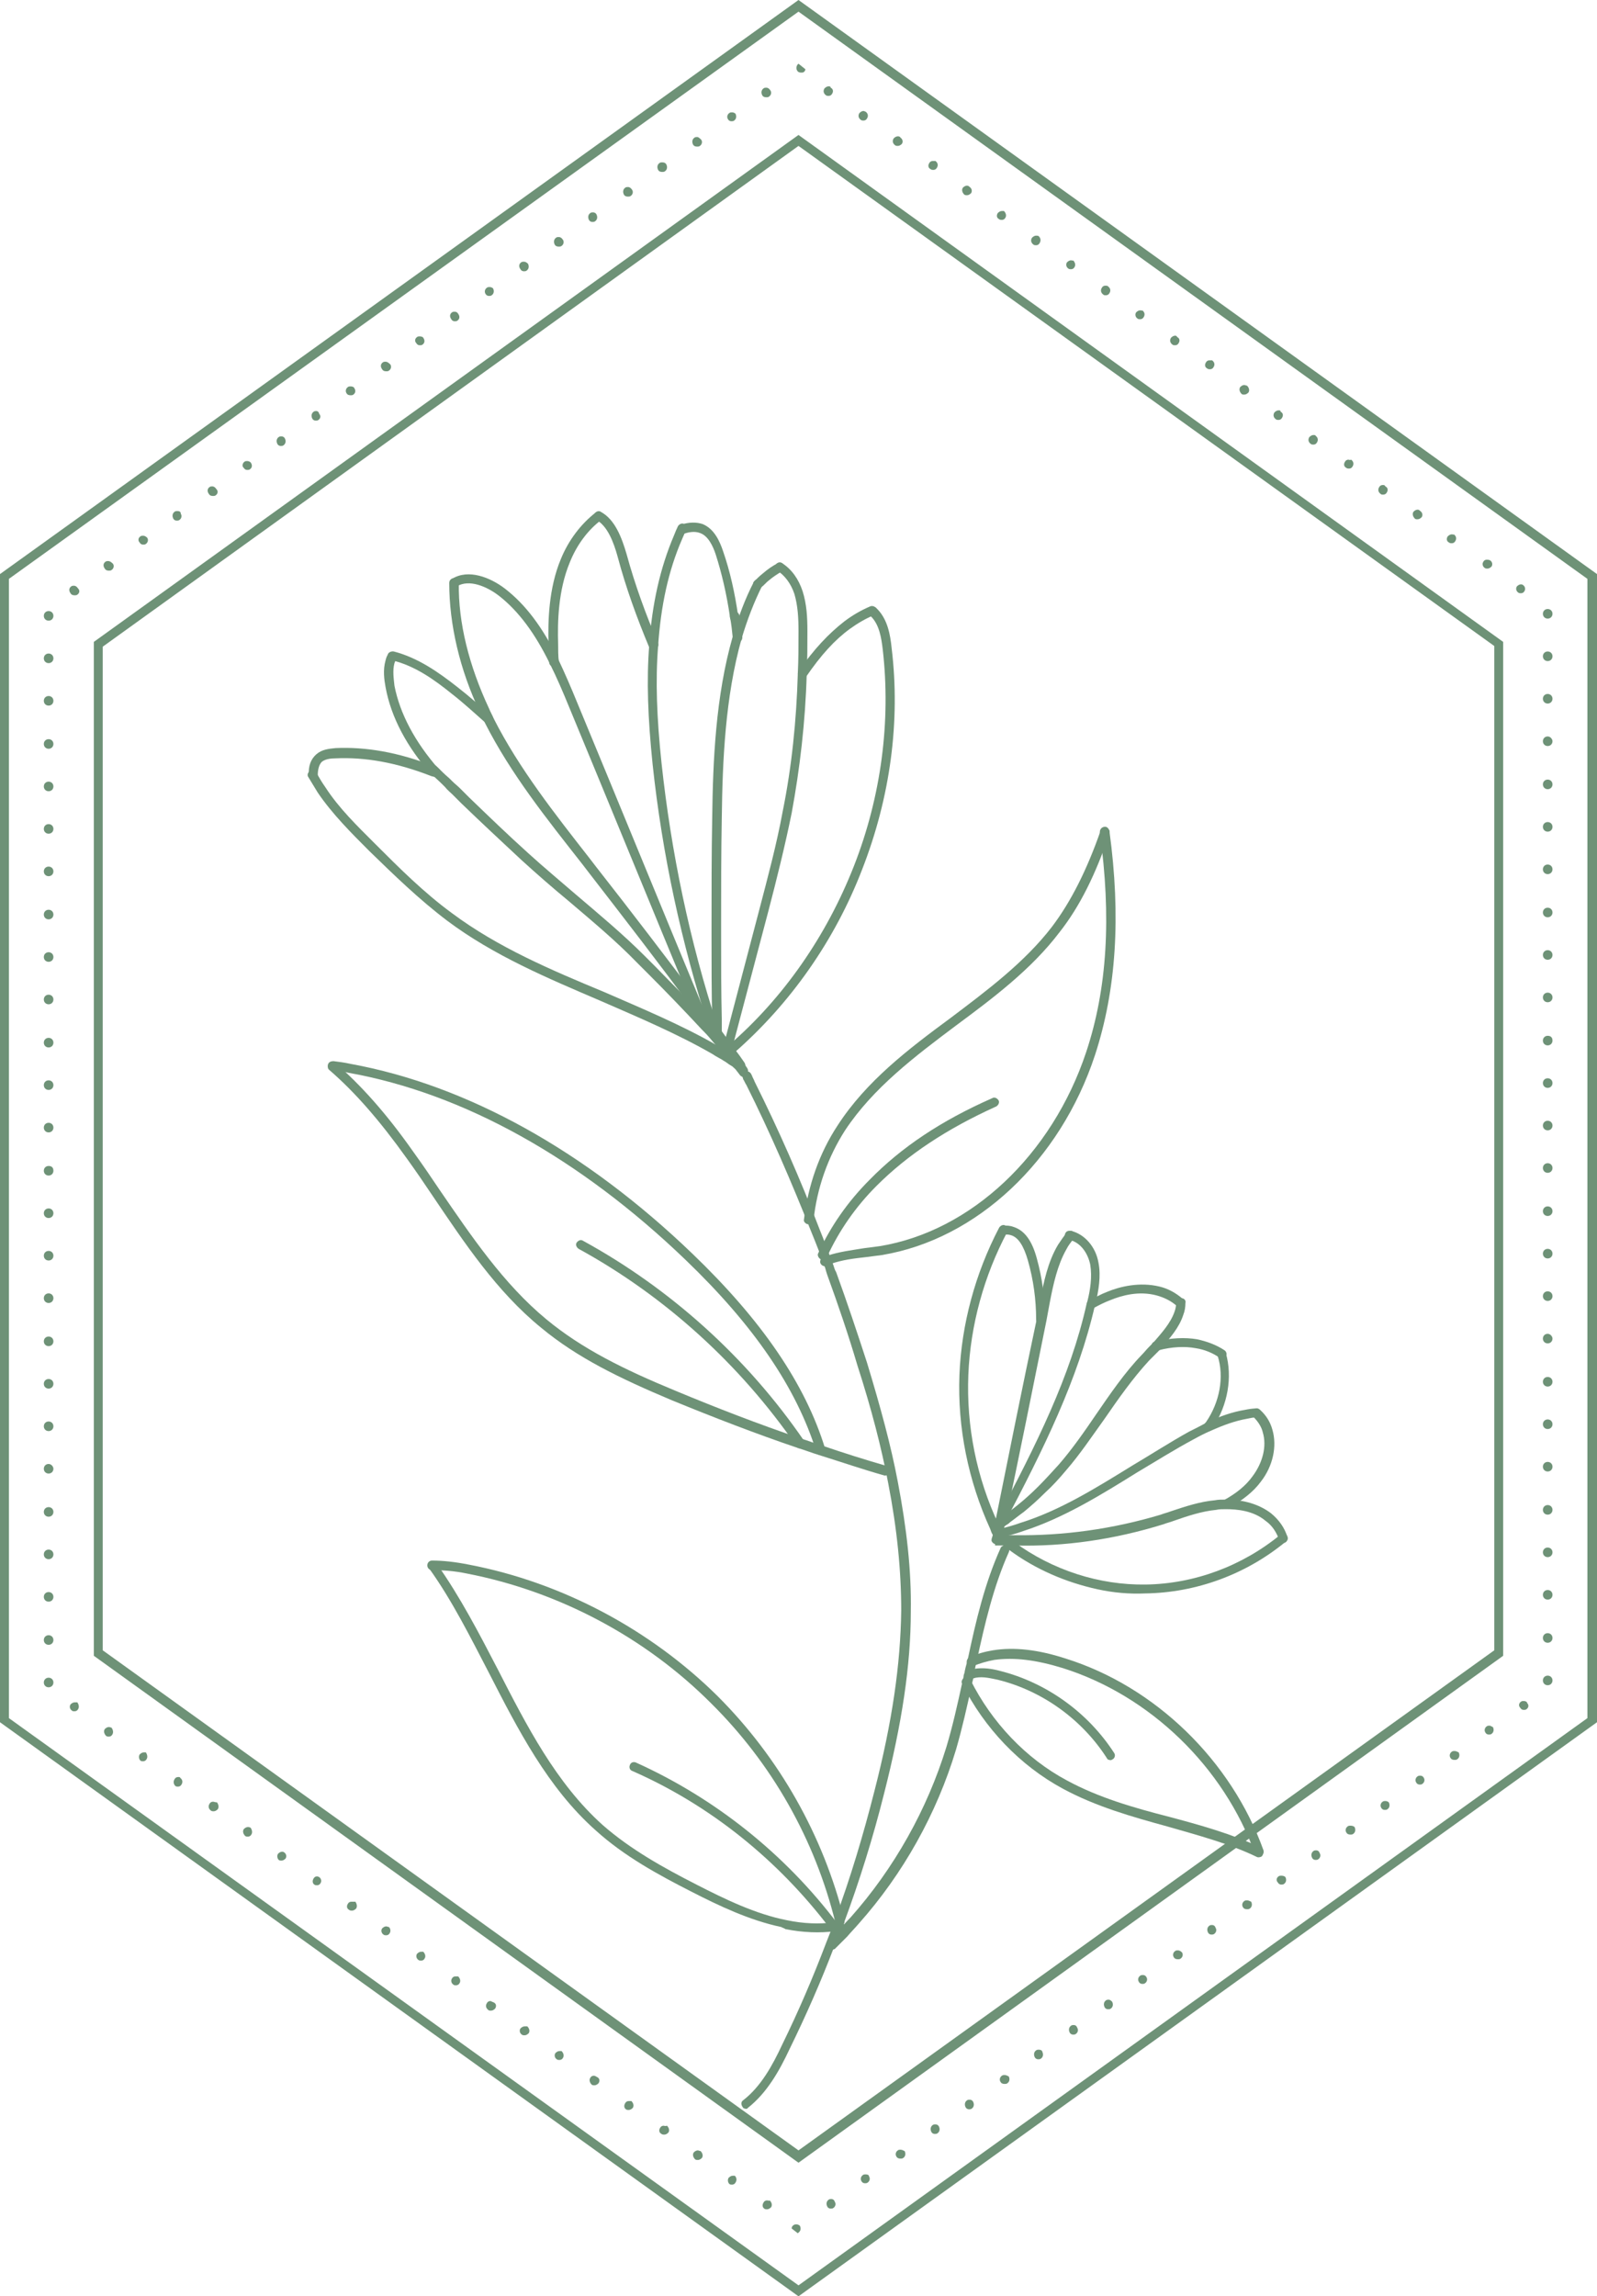 <?xml version="1.0" encoding="UTF-8" standalone="no"?><svg xmlns="http://www.w3.org/2000/svg" xmlns:xlink="http://www.w3.org/1999/xlink" fill="#000000" height="335.2" preserveAspectRatio="xMidYMid meet" version="1" viewBox="0.0 0.0 233.2 335.2" width="233.2" zoomAndPan="magnify"><g fill="#6e9277" id="change1_1"><path d="M116.6,1.7l115.2,82.8v166.3l-115.2,82.8L1.3,250.8V84.5L116.6,1.7 M116.6,0L0,83.8v167.6 l116.6,83.8l116.6-83.8V83.8L116.6,0z M116.6,9.3L116.6,9.3L116.6,9.3c-0.3,0.2-0.4,0.7-0.2,1c0.1,0.2,0.3,0.3,0.6,0.3 c0.1,0,0.3,0,0.4-0.1l0,0c0.1-0.1,0.2-0.2,0.2-0.4L116.6,9.3z M111.9,12.8c-0.1,0-0.3,0-0.4,0.1l0,0c-0.3,0.2-0.4,0.6-0.2,1 c0.1,0.2,0.3,0.3,0.6,0.3c0.1,0,0.3,0,0.4-0.1l0,0c0.3-0.2,0.4-0.6,0.2-0.9C112.3,12.9,112.1,12.8,111.9,12.8z M106.9,16.4 c-0.1,0-0.3,0-0.4,0.1l0,0c-0.3,0.2-0.4,0.6-0.2,0.9c0.1,0.2,0.3,0.3,0.5,0.3c0.1,0,0.3,0,0.4-0.1l0,0c0.3-0.2,0.4-0.6,0.2-1 C107.3,16.5,107.1,16.4,106.9,16.4z M101.8,20c-0.1,0-0.3,0-0.4,0.1l0,0c-0.3,0.2-0.4,0.6-0.2,1c0.1,0.2,0.3,0.3,0.6,0.3 c0.1,0,0.3,0,0.4-0.1l0,0c0.3-0.2,0.4-0.6,0.2-0.9C102.2,20.2,102,20,101.8,20z M96.7,23.7c-0.1,0-0.3,0-0.4,0.1l0,0 c-0.3,0.2-0.4,0.6-0.2,1c0.1,0.2,0.3,0.3,0.6,0.3c0.1,0,0.3,0,0.4-0.1l0,0c0.3-0.2,0.4-0.6,0.2-1C97.2,23.8,97,23.7,96.7,23.7z M91.7,27.3c-0.1,0-0.3,0-0.4,0.1l0,0c-0.3,0.2-0.4,0.6-0.2,1c0.1,0.2,0.3,0.3,0.6,0.3c0.1,0,0.3,0,0.4-0.1l0,0 c0.3-0.2,0.4-0.6,0.2-0.9C92.1,27.4,91.9,27.3,91.7,27.3z M86.6,31c-0.1,0-0.3,0-0.4,0.1l0,0c-0.3,0.2-0.4,0.6-0.2,1 c0.1,0.2,0.3,0.3,0.5,0.3c0.1,0,0.3,0,0.4-0.1l0,0c0.3-0.2,0.4-0.6,0.2-1C87,31.1,86.8,31,86.6,31z M81.6,34.6 c-0.1,0-0.3,0-0.4,0.1l0,0l0,0c-0.3,0.2-0.4,0.6-0.2,1c0.1,0.2,0.3,0.3,0.6,0.3c0.1,0,0.3,0,0.4-0.1l0,0c0.3-0.2,0.4-0.6,0.2-0.9 C82,34.7,81.8,34.6,81.6,34.6z M76.5,38.2c-0.1,0-0.3,0-0.4,0.1l0,0l0,0c-0.3,0.2-0.4,0.6-0.1,1c0.1,0.2,0.3,0.3,0.5,0.3 c0.1,0,0.3,0,0.4-0.1l0,0c0.3-0.2,0.4-0.6,0.2-1C76.9,38.3,76.7,38.2,76.5,38.2z M71.5,41.9c-0.1,0-0.3,0-0.4,0.1l0,0l0,0 c-0.3,0.2-0.4,0.6-0.2,0.9c0.1,0.2,0.3,0.3,0.5,0.3c0.1,0,0.3,0,0.4-0.1l0,0c0.3-0.2,0.4-0.6,0.2-1C71.9,42,71.7,41.9,71.5,41.9z M66.4,45.5c-0.1,0-0.3,0-0.4,0.1l0,0l0,0c-0.3,0.2-0.4,0.6-0.1,1c0.1,0.2,0.3,0.3,0.5,0.3c0.1,0,0.3,0,0.4-0.1l0,0 c0.3-0.2,0.4-0.6,0.1-1C66.8,45.6,66.6,45.5,66.4,45.5z M61.3,49.1c-0.1,0-0.3,0-0.4,0.1l0,0l0,0c-0.3,0.2-0.4,0.6-0.1,0.9 c0.1,0.2,0.3,0.3,0.5,0.3c0.1,0,0.3,0,0.4-0.1l0,0c0.3-0.2,0.4-0.6,0.1-1C61.8,49.2,61.5,49.1,61.3,49.1z M56.3,52.8 c-0.1,0-0.3,0-0.4,0.1l0,0c-0.3,0.2-0.4,0.6-0.1,1c0.1,0.2,0.3,0.3,0.6,0.3c0.1,0,0.3,0,0.4-0.1l0,0c0.3-0.2,0.4-0.6,0.2-0.9 C56.7,52.9,56.5,52.8,56.3,52.8z M51.2,56.4c-0.1,0-0.3,0-0.4,0.1l0,0c-0.3,0.2-0.4,0.6-0.2,0.9c0.1,0.2,0.3,0.3,0.6,0.3 c0.1,0,0.3,0,0.4-0.1l0,0c0.3-0.2,0.4-0.6,0.1-1C51.7,56.5,51.4,56.4,51.2,56.4z M46.2,60c-0.1,0-0.3,0-0.4,0.1l0,0 c-0.3,0.2-0.4,0.6-0.2,1c0.1,0.2,0.3,0.3,0.5,0.3c0.1,0,0.3,0,0.4-0.1l0,0c0.3-0.2,0.4-0.6,0.1-0.9C46.6,60.2,46.4,60,46.2,60z M41.1,63.7c-0.1,0-0.3,0-0.4,0.1l0,0c-0.3,0.2-0.4,0.6-0.2,1c0.1,0.2,0.3,0.3,0.5,0.3c0.1,0,0.3,0,0.4-0.1l0,0 c0.3-0.2,0.4-0.6,0.2-1C41.5,63.8,41.3,63.7,41.1,63.7z M36.1,67.3c-0.1,0-0.3,0-0.4,0.1l0,0c-0.3,0.2-0.4,0.7-0.1,0.9 c0.1,0.2,0.3,0.3,0.5,0.3c0.1,0,0.3,0,0.4-0.1l0,0c0.3-0.2,0.4-0.6,0.1-1C36.5,67.4,36.3,67.3,36.1,67.3z M31,71 c-0.1,0-0.3,0-0.4,0.1l0,0c-0.3,0.2-0.4,0.6-0.1,1c0.1,0.2,0.3,0.3,0.6,0.3c0.1,0,0.3,0,0.4-0.1l0,0c0.3-0.2,0.4-0.6,0.1-0.9 C31.4,71.1,31.2,71,31,71z M25.9,74.6c-0.1,0-0.3,0-0.4,0.1l0,0c-0.3,0.2-0.4,0.6-0.2,1c0.1,0.2,0.3,0.3,0.5,0.3 c0.1,0,0.3,0,0.4-0.1l0,0c0.3-0.2,0.4-0.6,0.2-0.9C26.4,74.7,26.2,74.6,25.9,74.6z M20.9,78.2c-0.1,0-0.3,0-0.4,0.1l0,0 c-0.3,0.2-0.4,0.6-0.1,0.9c0.1,0.2,0.3,0.3,0.5,0.3c0.1,0,0.3,0,0.4-0.1l0,0c0.3-0.2,0.4-0.6,0.2-0.9 C21.3,78.3,21.1,78.2,20.9,78.2z M15.8,81.9c-0.1,0-0.3,0-0.4,0.1l0,0c-0.3,0.2-0.4,0.6-0.1,1c0.1,0.2,0.3,0.3,0.6,0.3 c0.1,0,0.3,0,0.4-0.1l0,0c0.3-0.2,0.4-0.6,0.2-0.9C16.2,82,16,81.9,15.8,81.9z M10.8,85.5c-0.1,0-0.3,0-0.4,0.1l0,0 c-0.3,0.2-0.4,0.6-0.1,1c0.1,0.2,0.3,0.3,0.6,0.3c0.1,0,0.3,0,0.4-0.1l0,0c0.3-0.2,0.4-0.6,0.1-0.9C11.2,85.6,11,85.5,10.8,85.5z M7.1,89.2c-0.4,0-0.7,0.3-0.7,0.7v0c0,0.4,0.3,0.7,0.7,0.7c0.4,0,0.7-0.3,0.7-0.7v0C7.8,89.5,7.5,89.2,7.1,89.2z M7.1,95.4 c-0.4,0-0.7,0.3-0.7,0.7v0c0,0.4,0.3,0.7,0.7,0.7c0.4,0,0.7-0.3,0.7-0.7v0C7.8,95.7,7.5,95.4,7.1,95.4z M7.1,101.6 c-0.4,0-0.7,0.3-0.7,0.7v0c0,0.4,0.3,0.7,0.7,0.7c0.4,0,0.7-0.3,0.7-0.7v0C7.8,101.9,7.5,101.6,7.1,101.6z M7.1,107.9 c-0.4,0-0.7,0.3-0.7,0.7v0c0,0.4,0.3,0.7,0.7,0.7c0.4,0,0.7-0.3,0.7-0.7v0C7.8,108.2,7.5,107.9,7.1,107.9z M7.1,114.1 c-0.4,0-0.7,0.3-0.7,0.7v0c0,0.4,0.3,0.7,0.7,0.7c0.4,0,0.7-0.3,0.7-0.7v0C7.8,114.4,7.5,114.1,7.1,114.1z M7.1,120.3 c-0.4,0-0.7,0.3-0.7,0.7v0c0,0.4,0.3,0.7,0.7,0.7c0.4,0,0.7-0.3,0.7-0.7v0C7.8,120.6,7.5,120.3,7.1,120.3z M7.1,126.5 c-0.4,0-0.7,0.3-0.7,0.7v0c0,0.4,0.3,0.7,0.7,0.7c0.4,0,0.7-0.3,0.7-0.7v0C7.8,126.8,7.5,126.5,7.1,126.5z M7.1,132.8 c-0.4,0-0.7,0.3-0.7,0.7v0c0,0.4,0.3,0.7,0.7,0.7c0.4,0,0.7-0.3,0.7-0.7v0C7.8,133.1,7.5,132.8,7.1,132.8z M7.1,139 c-0.4,0-0.7,0.3-0.7,0.7v0c0,0.4,0.3,0.7,0.7,0.7c0.4,0,0.7-0.3,0.7-0.7v0C7.8,139.3,7.5,139,7.1,139z M7.1,145.2 c-0.4,0-0.7,0.3-0.7,0.7v0c0,0.4,0.3,0.7,0.7,0.7c0.4,0,0.7-0.3,0.7-0.7v0C7.8,145.5,7.5,145.2,7.1,145.2z M7.1,151.5 c-0.4,0-0.7,0.3-0.7,0.7v0c0,0.4,0.3,0.7,0.7,0.7c0.4,0,0.7-0.3,0.7-0.7v0C7.8,151.8,7.5,151.5,7.1,151.5z M7.1,157.7 c-0.4,0-0.7,0.3-0.7,0.7v0c0,0.4,0.3,0.7,0.7,0.7c0.4,0,0.7-0.3,0.7-0.7v0C7.8,158,7.5,157.7,7.1,157.7z M7.1,163.9 c-0.4,0-0.7,0.3-0.7,0.7v0c0,0.4,0.3,0.7,0.7,0.7c0.4,0,0.7-0.3,0.7-0.7v0C7.8,164.2,7.5,163.9,7.1,163.9z M7.1,170.2 c-0.4,0-0.7,0.3-0.7,0.7v0c0,0.4,0.3,0.7,0.7,0.7c0.4,0,0.7-0.3,0.7-0.7v0C7.8,170.4,7.5,170.2,7.1,170.2z M7.1,176.4 c-0.4,0-0.7,0.3-0.7,0.7v0c0,0.4,0.3,0.7,0.7,0.7c0.4,0,0.7-0.3,0.7-0.7v0C7.8,176.7,7.5,176.4,7.1,176.4z M7.1,182.6 c-0.4,0-0.7,0.3-0.7,0.7v0c0,0.4,0.3,0.7,0.7,0.7c0.4,0,0.7-0.3,0.7-0.7v0C7.8,182.9,7.5,182.6,7.1,182.6z M7.1,188.8 c-0.4,0-0.7,0.3-0.7,0.7v0c0,0.4,0.3,0.7,0.7,0.7c0.4,0,0.7-0.3,0.7-0.7v0C7.8,189.1,7.5,188.8,7.1,188.8z M7.1,195.1 c-0.4,0-0.7,0.3-0.7,0.7v0c0,0.4,0.3,0.7,0.7,0.7c0.4,0,0.7-0.3,0.7-0.7v0C7.8,195.4,7.5,195.1,7.1,195.1z M7.1,201.3 c-0.4,0-0.7,0.3-0.7,0.7v0c0,0.4,0.3,0.7,0.7,0.7c0.4,0,0.7-0.3,0.7-0.7v0C7.8,201.6,7.5,201.3,7.1,201.3z M7.1,207.5 c-0.4,0-0.7,0.3-0.7,0.7v0c0,0.4,0.3,0.7,0.7,0.7c0.4,0,0.7-0.3,0.7-0.7v0C7.8,207.8,7.5,207.5,7.1,207.5z M7.1,213.7 c-0.4,0-0.7,0.3-0.7,0.7v0c0,0.4,0.3,0.7,0.7,0.7c0.4,0,0.7-0.3,0.7-0.7v0C7.8,214.1,7.5,213.7,7.1,213.7z M7.1,220 c-0.4,0-0.7,0.3-0.7,0.7v0c0,0.4,0.3,0.7,0.7,0.7c0.4,0,0.7-0.3,0.7-0.7v0C7.8,220.3,7.5,220,7.1,220z M7.1,226.2 c-0.4,0-0.7,0.3-0.7,0.7v0c0,0.4,0.3,0.7,0.7,0.7c0.4,0,0.7-0.3,0.7-0.7v0C7.8,226.5,7.5,226.2,7.1,226.2z M7.1,232.4 c-0.4,0-0.7,0.3-0.7,0.7v0c0,0.4,0.3,0.7,0.7,0.7c0.4,0,0.7-0.3,0.7-0.7v0C7.8,232.7,7.5,232.4,7.1,232.4z M7.1,238.7 c-0.4,0-0.7,0.3-0.7,0.7v0c0,0.4,0.3,0.7,0.7,0.7c0.4,0,0.7-0.3,0.7-0.7v0C7.8,239,7.5,238.7,7.1,238.7z M7.1,244.9 c-0.4,0-0.7,0.3-0.7,0.7v0c0,0.4,0.3,0.7,0.7,0.7c0.4,0,0.7-0.3,0.7-0.7v0C7.8,245.2,7.5,244.9,7.1,244.9z M10.9,248.5 c-0.2,0-0.4,0.1-0.6,0.3c-0.2,0.3-0.1,0.7,0.2,0.9l0,0l0,0c0.1,0.1,0.2,0.1,0.4,0.1c0.2,0,0.4-0.1,0.5-0.3c0.2-0.3,0.1-0.7-0.1-1 l0,0C11.2,248.5,11,248.5,10.9,248.5z M15.9,252.1c-0.2,0-0.4,0.1-0.6,0.3c-0.2,0.3-0.1,0.7,0.2,1l0,0c0.1,0.1,0.3,0.1,0.4,0.1 c0.2,0,0.4-0.1,0.5-0.3c0.2-0.3,0.1-0.7-0.1-1l0,0C16.2,252.2,16.1,252.1,15.9,252.1z M21,255.8c-0.2,0-0.4,0.1-0.6,0.3 c-0.2,0.3-0.1,0.7,0.1,0.9l0,0c0.1,0.1,0.3,0.1,0.4,0.1c0.2,0,0.4-0.1,0.5-0.3c0.2-0.3,0.1-0.7-0.1-1l0,0 C21.3,255.8,21.1,255.8,21,255.8z M26,259.4c-0.2,0-0.4,0.1-0.5,0.3c-0.2,0.3-0.2,0.7,0.1,1l0,0c0.1,0.1,0.3,0.1,0.4,0.1 c0.2,0,0.4-0.1,0.5-0.3c0.2-0.3,0.2-0.7-0.2-1l0,0C26.3,259.4,26.2,259.4,26,259.4z M31.1,263c-0.2,0-0.4,0.1-0.5,0.3 c-0.2,0.3-0.2,0.7,0.2,1l0,0c0.1,0.1,0.3,0.1,0.4,0.1c0.2,0,0.4-0.1,0.6-0.3c0.2-0.3,0.1-0.7-0.1-1l0,0 C31.4,263.1,31.3,263,31.1,263z M36.2,266.7c-0.2,0-0.4,0.1-0.6,0.3c-0.2,0.3-0.1,0.7,0.2,1l0,0c0.1,0.1,0.3,0.1,0.4,0.1 c0.2,0,0.4-0.1,0.5-0.3c0.2-0.3,0.1-0.7-0.1-1l0,0C36.4,266.7,36.3,266.7,36.2,266.7z M41.2,270.3c-0.2,0-0.4,0.1-0.6,0.3 c-0.2,0.3-0.1,0.7,0.1,0.9l0,0l0,0c0.1,0.1,0.3,0.1,0.4,0.1c0.2,0,0.4-0.1,0.6-0.3c0.2-0.3,0.1-0.7-0.2-0.9l0,0 C41.5,270.4,41.4,270.3,41.2,270.3z M46.3,273.9c-0.2,0-0.4,0.1-0.5,0.3c-0.2,0.3-0.2,0.7,0.1,0.9v0l0,0c0.1,0.1,0.3,0.1,0.4,0.1 c0.2,0,0.4-0.1,0.5-0.3c0.2-0.3,0.1-0.7-0.2-0.9l0,0C46.6,274,46.4,273.9,46.3,273.9z M51.3,277.6c-0.2,0-0.4,0.1-0.5,0.3 c-0.2,0.3-0.2,0.7,0.2,0.9l0,0c0.1,0.1,0.3,0.1,0.4,0.1c0.2,0,0.4-0.1,0.6-0.3c0.2-0.3,0.1-0.7-0.1-1l0,0 C51.6,277.6,51.5,277.6,51.3,277.6z M56.4,281.2c-0.2,0-0.4,0.1-0.6,0.3c-0.2,0.3-0.1,0.7,0.2,0.9l0,0c0.1,0.1,0.3,0.1,0.4,0.1 c0.2,0,0.4-0.1,0.5-0.3c0.2-0.3,0.1-0.7-0.1-0.9l0,0C56.7,281.3,56.5,281.2,56.4,281.2z M61.5,284.9c-0.2,0-0.4,0.1-0.6,0.3 c-0.2,0.3-0.1,0.7,0.2,0.9l0,0c0.1,0.1,0.3,0.1,0.4,0.1c0.2,0,0.4-0.1,0.5-0.3c0.2-0.3,0.1-0.7-0.2-1l0,0 C61.7,284.9,61.6,284.9,61.5,284.9z M66.5,288.5c-0.2,0-0.4,0.1-0.5,0.3c-0.2,0.3-0.1,0.7,0.2,0.9v0l0,0c0.1,0.1,0.2,0.1,0.4,0.1 c0.2,0,0.4-0.1,0.5-0.3c0.2-0.3,0.1-0.7-0.2-1l0,0C66.8,288.5,66.7,288.5,66.5,288.5z M71.6,292.1c-0.2,0-0.4,0.1-0.5,0.3 c-0.2,0.3-0.2,0.7,0.2,1l0,0c0.1,0.1,0.2,0.1,0.4,0.1c0.2,0,0.4-0.1,0.6-0.3c0.2-0.3,0.2-0.7-0.2-0.9l0,0 C71.8,292.2,71.7,292.1,71.6,292.1z M76.6,295.8c-0.2,0-0.4,0.1-0.6,0.3c-0.2,0.3-0.1,0.7,0.2,0.9l0,0c0.1,0.1,0.3,0.1,0.4,0.1 c0.2,0,0.4-0.1,0.6-0.3c0.2-0.3,0.1-0.7-0.2-1l0,0C76.9,295.8,76.8,295.8,76.6,295.8z M81.7,299.4c-0.2,0-0.4,0.1-0.6,0.3 c-0.2,0.3-0.1,0.7,0.2,0.9l0,0c0.1,0.1,0.3,0.1,0.4,0.1c0.2,0,0.4-0.1,0.5-0.3c0.2-0.3,0.1-0.7-0.2-1l0,0 C82,299.4,81.8,299.4,81.7,299.4z M86.7,303c-0.2,0-0.4,0.1-0.5,0.3c-0.2,0.3-0.1,0.7,0.2,1l0,0c0.1,0.1,0.3,0.1,0.4,0.1 c0.2,0,0.4-0.1,0.6-0.3c0.2-0.3,0.2-0.7-0.2-0.9l0,0C87,303.1,86.9,303,86.7,303z M91.8,306.7c-0.2,0-0.4,0.1-0.5,0.3 c-0.2,0.3-0.2,0.7,0.1,0.9l0,0c0.1,0.1,0.3,0.1,0.4,0.1c0.2,0,0.4-0.1,0.6-0.3c0.2-0.3,0.1-0.7-0.2-1l0,0 C92.1,306.7,91.9,306.7,91.8,306.7z M96.9,310.3c-0.2,0-0.4,0.1-0.5,0.3c-0.2,0.3-0.2,0.7,0.2,0.9l0,0c0.1,0.1,0.3,0.1,0.4,0.1 c0.2,0,0.4-0.1,0.6-0.3c0.2-0.3,0.1-0.7-0.2-1l0,0C97.1,310.4,97,310.3,96.9,310.3z M101.9,313.9c-0.2,0-0.4,0.1-0.6,0.3 c-0.2,0.3-0.1,0.7,0.2,1l0,0c0.1,0.1,0.3,0.1,0.4,0.1c0.2,0,0.4-0.1,0.6-0.3c0.2-0.3,0.1-0.7-0.2-1l0,0 C102.2,314,102,313.9,101.9,313.9z M107,317.6c-0.2,0-0.4,0.1-0.6,0.3c-0.2,0.3-0.1,0.7,0.1,0.9l0,0l0,0c0.1,0.1,0.3,0.1,0.4,0.1 c0.2,0,0.4-0.1,0.5-0.3c0.2-0.3,0.2-0.7-0.1-1l0,0C107.3,317.6,107.1,317.6,107,317.6z M112,321.2c-0.2,0-0.4,0.1-0.5,0.3 c-0.2,0.3-0.2,0.7,0.1,0.9l0,0l0,0c0.1,0.1,0.3,0.1,0.4,0.1c0.2,0,0.4-0.1,0.6-0.3c0.2-0.3,0.1-0.7-0.2-1l0,0 C112.3,321.3,112.2,321.2,112,321.2z M116.3,324.7c-0.1,0-0.3,0-0.4,0.1l0,0c-0.2,0.1-0.3,0.3-0.3,0.5l0.9,0.7l0.1-0.1l0,0l0,0 c0.3-0.2,0.4-0.6,0.2-1C116.7,324.8,116.5,324.7,116.3,324.7z M121.4,321c-0.1,0-0.3,0-0.4,0.1l0,0c-0.3,0.2-0.4,0.6-0.2,1 c0.1,0.2,0.3,0.3,0.5,0.3c0.1,0,0.3,0,0.4-0.1l0,0l0,0c0.3-0.2,0.4-0.6,0.2-0.9C121.8,321.1,121.6,321,121.4,321z M126.4,317.4 c-0.1,0-0.3,0-0.4,0.1l0,0c-0.3,0.2-0.4,0.6-0.2,0.9c0.1,0.2,0.3,0.3,0.5,0.3c0.1,0,0.3,0,0.4-0.1l0,0l0,0c0.3-0.2,0.4-0.6,0.2-0.9 C126.9,317.5,126.7,317.4,126.4,317.4z M131.5,313.8c-0.1,0-0.3,0-0.4,0.1l0,0c-0.3,0.2-0.4,0.6-0.2,0.9c0.1,0.2,0.3,0.3,0.6,0.3 c0.1,0,0.3,0,0.4-0.1l0,0c0.3-0.2,0.4-0.6,0.2-1C131.9,313.9,131.7,313.8,131.5,313.8z M136.6,310.1c-0.1,0-0.3,0-0.4,0.1l0,0 c-0.3,0.2-0.4,0.6-0.2,1c0.1,0.2,0.3,0.3,0.5,0.3c0.1,0,0.3,0,0.4-0.1l0,0c0.3-0.2,0.4-0.6,0.2-1 C137,310.2,136.8,310.1,136.6,310.1z M141.6,306.5c-0.1,0-0.3,0-0.4,0.1l0,0c-0.3,0.2-0.4,0.6-0.2,1c0.1,0.2,0.3,0.3,0.5,0.3 c0.1,0,0.3,0,0.4-0.1l0,0c0.3-0.2,0.4-0.6,0.2-1C142,306.6,141.8,306.5,141.6,306.5z M146.7,302.9c-0.1,0-0.3,0-0.4,0.1l0,0 c-0.3,0.2-0.4,0.6-0.2,0.9c0.1,0.2,0.3,0.3,0.6,0.3c0.1,0,0.3,0,0.4-0.1l0,0c0.3-0.2,0.4-0.6,0.2-1 C147.1,303,146.9,302.9,146.7,302.9z M151.7,299.2c-0.1,0-0.3,0-0.4,0.1l0,0c-0.3,0.2-0.4,0.6-0.2,1c0.1,0.2,0.3,0.3,0.5,0.3 c0.1,0,0.3,0,0.4-0.1l0,0c0.3-0.2,0.4-0.6,0.2-1C152.2,299.3,151.9,299.2,151.7,299.2z M156.8,295.6c-0.1,0-0.3,0-0.4,0.1l0,0 c-0.3,0.2-0.4,0.6-0.2,1c0.1,0.2,0.3,0.3,0.5,0.3c0.1,0,0.3,0,0.4-0.1l0,0v0h0c0.3-0.2,0.4-0.6,0.2-0.9 C157.2,295.7,157,295.6,156.8,295.6z M161.9,291.9c-0.1,0-0.3,0-0.4,0.1l0,0c-0.3,0.2-0.4,0.6-0.2,1c0.1,0.2,0.3,0.3,0.5,0.3 c0.1,0,0.3,0,0.4-0.1l0,0h0l0,0c0.3-0.2,0.4-0.6,0.2-1C162.3,292.1,162.1,291.9,161.9,291.9z M166.9,288.3c-0.1,0-0.3,0-0.4,0.1 l0,0c-0.3,0.2-0.4,0.6-0.2,0.9c0.1,0.2,0.3,0.3,0.5,0.3c0.1,0,0.3,0,0.4-0.1l0,0c0.3-0.2,0.4-0.6,0.2-0.9 C167.3,288.4,167.1,288.3,166.9,288.3z M172,284.7c-0.1,0-0.3,0-0.4,0.1l0,0c-0.3,0.2-0.4,0.6-0.2,0.9c0.1,0.2,0.3,0.3,0.6,0.3 c0.1,0,0.3,0,0.4-0.1l0,0c0.3-0.2,0.4-0.6,0.2-0.9C172.4,284.8,172.2,284.7,172,284.7z M177,281c-0.1,0-0.3,0-0.4,0.1l0,0 c-0.3,0.2-0.4,0.6-0.2,1c0.1,0.2,0.3,0.3,0.5,0.3c0.1,0,0.3,0,0.4-0.1l0,0l0,0c0.3-0.2,0.4-0.6,0.2-0.9 C177.4,281.1,177.2,281,177,281z M182.1,277.4c-0.1,0-0.3,0-0.4,0.1l0,0c-0.3,0.2-0.4,0.6-0.2,0.9c0.1,0.2,0.3,0.3,0.6,0.3 c0.1,0,0.3,0,0.4-0.1l0,0l0,0c0.3-0.2,0.4-0.6,0.2-1C182.5,277.5,182.3,277.4,182.1,277.4z M187.1,273.8c-0.1,0-0.3,0-0.4,0.1l0,0 c-0.3,0.2-0.4,0.6-0.1,0.9c0.1,0.2,0.3,0.3,0.5,0.3c0.1,0,0.3,0,0.4-0.1l0,0h0c0.3-0.2,0.4-0.6,0.2-1 C187.6,273.9,187.4,273.8,187.1,273.8z M192.2,270.1c-0.1,0-0.3,0-0.4,0.1l0,0c-0.3,0.2-0.4,0.6-0.2,1c0.1,0.2,0.3,0.3,0.5,0.3 c0.1,0,0.3,0,0.4-0.1l0,0l0,0c0.3-0.2,0.4-0.6,0.2-0.9C192.6,270.2,192.4,270.1,192.2,270.1z M197.2,266.5c-0.1,0-0.3,0-0.4,0.1 l0,0c-0.3,0.2-0.4,0.6-0.2,0.9c0.1,0.2,0.3,0.3,0.6,0.3c0.1,0,0.3,0,0.4-0.1l0,0c0.3-0.2,0.4-0.6,0.2-1 C197.7,266.6,197.5,266.5,197.2,266.5z M202.3,262.9c-0.1,0-0.3,0-0.4,0.1l0,0c-0.3,0.2-0.4,0.6-0.2,0.9c0.1,0.2,0.3,0.3,0.5,0.3 c0.1,0,0.3,0,0.4-0.1l0,0c0.3-0.2,0.4-0.6,0.2-1C202.7,263,202.5,262.9,202.3,262.9z M207.4,259.2c-0.1,0-0.3,0-0.4,0.1l0,0 c-0.3,0.2-0.4,0.6-0.2,0.9c0.1,0.2,0.3,0.3,0.5,0.3c0.1,0,0.3,0,0.4-0.1l0,0c0.3-0.2,0.4-0.6,0.2-0.9 C207.8,259.3,207.6,259.2,207.4,259.2z M212.4,255.6c-0.1,0-0.3,0-0.4,0.1l0,0c-0.3,0.2-0.4,0.6-0.2,0.9c0.1,0.2,0.3,0.3,0.6,0.3 c0.1,0,0.3,0,0.4-0.1l0,0c0.3-0.2,0.4-0.6,0.2-1C212.8,255.7,212.6,255.6,212.4,255.6z M217.5,251.9c-0.1,0-0.3,0-0.4,0.1l0,0 c-0.3,0.2-0.4,0.6-0.2,0.9c0.1,0.2,0.3,0.3,0.5,0.3c0.1,0,0.3,0,0.4-0.1l0,0c0.3-0.2,0.4-0.6,0.2-1 C217.9,252.1,217.7,251.9,217.5,251.9z M222.5,248.3c-0.1,0-0.3,0-0.4,0.1l0,0c-0.3,0.2-0.4,0.6-0.1,0.9c0.1,0.2,0.3,0.3,0.5,0.3 c0.1,0,0.3,0,0.4-0.1l0,0c0.3-0.2,0.4-0.6,0.1-0.9C223,248.4,222.7,248.3,222.5,248.3z M226,244.6c-0.4,0-0.7,0.3-0.7,0.7v0 c0,0.4,0.3,0.7,0.7,0.7c0.4,0,0.7-0.3,0.7-0.7v0C226.7,244.9,226.4,244.6,226,244.6z M226,238.4c-0.4,0-0.7,0.3-0.7,0.7v0 c0,0.4,0.3,0.7,0.7,0.7c0.4,0,0.7-0.3,0.7-0.7v0C226.7,238.7,226.4,238.4,226,238.4z M226,232.1c-0.4,0-0.7,0.3-0.7,0.7v0 c0,0.4,0.3,0.7,0.7,0.7c0.4,0,0.7-0.3,0.7-0.7v0C226.7,232.4,226.4,232.1,226,232.1z M226,225.9c-0.4,0-0.7,0.3-0.7,0.7v0 c0,0.4,0.3,0.7,0.7,0.7c0.4,0,0.7-0.3,0.7-0.7v0C226.7,226.2,226.4,225.9,226,225.9z M226,219.7c-0.4,0-0.7,0.3-0.7,0.7v0 c0,0.4,0.3,0.7,0.7,0.7c0.4,0,0.7-0.3,0.7-0.7v0C226.7,220,226.4,219.7,226,219.7z M226,213.4c-0.4,0-0.7,0.3-0.7,0.7v0 c0,0.4,0.3,0.7,0.7,0.7c0.4,0,0.7-0.3,0.7-0.7v0C226.7,213.7,226.4,213.4,226,213.4z M226,207.2c-0.4,0-0.7,0.3-0.7,0.7v0 c0,0.4,0.3,0.7,0.7,0.7c0.4,0,0.7-0.3,0.7-0.7v0C226.7,207.5,226.4,207.2,226,207.2z M226,201c-0.4,0-0.7,0.3-0.7,0.7v0 c0,0.4,0.3,0.7,0.7,0.7c0.4,0,0.7-0.3,0.7-0.7v0C226.7,201.3,226.4,201,226,201z M226,194.7c-0.4,0-0.7,0.3-0.7,0.7v0 c0,0.4,0.3,0.7,0.7,0.7c0.4,0,0.7-0.3,0.7-0.7v0C226.7,195.1,226.4,194.7,226,194.7z M226,188.5c-0.4,0-0.7,0.3-0.7,0.7v0 c0,0.4,0.3,0.7,0.7,0.7c0.4,0,0.7-0.3,0.7-0.7v0C226.7,188.8,226.4,188.5,226,188.5z M226,182.3c-0.4,0-0.7,0.3-0.7,0.7v0 c0,0.4,0.3,0.7,0.7,0.7c0.4,0,0.7-0.3,0.7-0.7v0C226.7,182.6,226.4,182.3,226,182.3z M226,176.1c-0.4,0-0.7,0.3-0.7,0.7v0 c0,0.4,0.3,0.7,0.7,0.7c0.4,0,0.7-0.3,0.7-0.7v0C226.7,176.4,226.4,176.1,226,176.1z M226,169.8c-0.4,0-0.7,0.3-0.7,0.7v0 c0,0.4,0.3,0.7,0.7,0.7c0.4,0,0.7-0.3,0.7-0.7v0C226.7,170.1,226.4,169.8,226,169.8z M226,163.6c-0.4,0-0.7,0.3-0.7,0.7v0 c0,0.4,0.3,0.7,0.7,0.7c0.4,0,0.7-0.3,0.7-0.7v0C226.7,163.9,226.4,163.6,226,163.6z M226,157.4c-0.4,0-0.7,0.3-0.7,0.7v0 c0,0.4,0.3,0.7,0.7,0.7c0.4,0,0.7-0.3,0.7-0.7v0C226.7,157.7,226.4,157.4,226,157.4z M226,151.2c-0.4,0-0.7,0.3-0.7,0.7v0 c0,0.4,0.3,0.7,0.7,0.7c0.4,0,0.7-0.3,0.7-0.7v0C226.7,151.4,226.4,151.2,226,151.2z M226,144.9c-0.4,0-0.7,0.3-0.7,0.7v0 c0,0.4,0.3,0.7,0.7,0.7c0.4,0,0.7-0.3,0.7-0.7v0C226.7,145.2,226.4,144.9,226,144.9z M226,138.7c-0.4,0-0.7,0.3-0.7,0.7v0 c0,0.4,0.3,0.7,0.7,0.7c0.4,0,0.7-0.3,0.7-0.7v0C226.7,139,226.4,138.7,226,138.7z M226,132.5c-0.4,0-0.7,0.3-0.7,0.7v0 c0,0.4,0.3,0.7,0.7,0.7c0.4,0,0.7-0.3,0.7-0.7v0C226.7,132.8,226.4,132.5,226,132.5z M226,126.2c-0.4,0-0.7,0.3-0.7,0.7v0 c0,0.4,0.3,0.7,0.7,0.7c0.4,0,0.7-0.3,0.7-0.7v0C226.7,126.5,226.4,126.2,226,126.2z M226,120c-0.4,0-0.7,0.3-0.7,0.7v0 c0,0.4,0.3,0.7,0.7,0.7c0.4,0,0.7-0.3,0.7-0.7v0C226.7,120.3,226.4,120,226,120z M226,113.8c-0.4,0-0.7,0.3-0.7,0.7v0 c0,0.4,0.3,0.7,0.7,0.7c0.4,0,0.7-0.3,0.7-0.7v0C226.7,114.1,226.4,113.8,226,113.8z M226,107.5c-0.4,0-0.7,0.3-0.7,0.7v0 c0,0.4,0.3,0.7,0.7,0.7c0.4,0,0.7-0.3,0.7-0.7v0C226.7,107.9,226.4,107.5,226,107.5z M226,101.3c-0.4,0-0.7,0.3-0.7,0.7v0 c0,0.4,0.3,0.7,0.7,0.7c0.4,0,0.7-0.3,0.7-0.7v0C226.7,101.6,226.4,101.3,226,101.3z M226,95.1c-0.4,0-0.7,0.3-0.7,0.7v0 c0,0.4,0.3,0.7,0.7,0.7c0.4,0,0.7-0.3,0.7-0.7v0C226.7,95.4,226.4,95.1,226,95.1z M226,88.9c-0.4,0-0.7,0.3-0.7,0.7v0 c0,0.4,0.3,0.7,0.7,0.7c0.4,0,0.7-0.3,0.7-0.7v0C226.7,89.2,226.4,88.9,226,88.9z M222.1,85.3c-0.2,0-0.4,0.1-0.6,0.3 c-0.2,0.3-0.1,0.7,0.2,0.9l0,0c0.1,0.1,0.3,0.1,0.4,0.1c0.2,0,0.4-0.1,0.5-0.3c0.2-0.3,0.1-0.7-0.2-0.9l0,0 C222.4,85.4,222.3,85.3,222.1,85.3z M217.1,81.7c-0.2,0-0.4,0.1-0.5,0.3c-0.2,0.3-0.1,0.7,0.2,0.9l0,0c0.1,0.1,0.3,0.1,0.4,0.1 c0.2,0,0.4-0.1,0.6-0.3c0.2-0.3,0.1-0.7-0.2-0.9v0l0,0C217.4,81.7,217.2,81.7,217.1,81.7z M212,78c-0.2,0-0.4,0.1-0.6,0.3 c-0.2,0.3-0.2,0.7,0.2,0.9l0,0c0.1,0.1,0.3,0.1,0.4,0.1c0.2,0,0.4-0.1,0.5-0.3c0.2-0.3,0.2-0.7-0.2-1l0,0 C212.3,78.1,212.2,78,212,78z M207,74.4c-0.2,0-0.4,0.1-0.6,0.3c-0.2,0.3-0.1,0.7,0.2,1l0,0c0.1,0.1,0.2,0.1,0.4,0.1 c0.2,0,0.4-0.1,0.6-0.3c0.2-0.3,0.1-0.7-0.2-0.9v0l0,0C207.2,74.4,207.1,74.4,207,74.4z M201.9,70.8c-0.2,0-0.4,0.1-0.5,0.3 c-0.2,0.3-0.2,0.7,0.2,1l0,0c0.1,0.1,0.2,0.1,0.4,0.1c0.2,0,0.4-0.1,0.5-0.3c0.2-0.3,0.2-0.7-0.2-0.9v0l0,0 C202.2,70.8,202.1,70.8,201.9,70.8z M196.9,67.1c-0.2,0-0.4,0.1-0.5,0.3c-0.2,0.3-0.2,0.7,0.2,0.9l0,0c0.1,0.1,0.3,0.1,0.4,0.1 c0.2,0,0.4-0.1,0.5-0.3c0.2-0.3,0.2-0.7-0.2-1l0,0C197.1,67.2,197,67.1,196.9,67.1z M191.8,63.5c-0.2,0-0.4,0.1-0.6,0.3 c-0.2,0.3-0.2,0.7,0.2,1l0,0c0.1,0.1,0.3,0.1,0.4,0.1c0.2,0,0.4-0.1,0.5-0.3c0.2-0.3,0.2-0.7-0.2-1l0,0 C192.1,63.5,191.9,63.5,191.8,63.5z M186.7,59.9c-0.2,0-0.4,0.1-0.6,0.3c-0.2,0.3-0.2,0.7,0.2,1l0,0c0.1,0.1,0.3,0.1,0.4,0.1 c0.2,0,0.4-0.1,0.5-0.3c0.2-0.3,0.2-0.7-0.2-0.9l0,0C187,59.9,186.9,59.9,186.7,59.9z M181.7,56.2c-0.2,0-0.4,0.1-0.6,0.3 c-0.2,0.3-0.1,0.7,0.2,1l0,0c0.1,0.1,0.2,0.1,0.4,0.1c0.2,0,0.4-0.1,0.6-0.3c0.2-0.3,0.1-0.7-0.2-1l0,0 C182,56.3,181.8,56.2,181.7,56.2z M176.6,52.6c-0.2,0-0.4,0.1-0.5,0.3c-0.2,0.3-0.2,0.7,0.2,0.9l0,0c0.1,0.1,0.3,0.1,0.4,0.1 c0.2,0,0.4-0.1,0.5-0.3c0.2-0.3,0.2-0.7-0.2-1l0,0C176.9,52.6,176.8,52.6,176.6,52.6z M171.6,49c-0.2,0-0.4,0.1-0.6,0.3 c-0.2,0.3-0.2,0.7,0.2,1l0,0c0.1,0.1,0.3,0.1,0.4,0.1c0.2,0,0.4-0.1,0.5-0.3c0.2-0.3,0.2-0.7-0.2-0.9l0,0h0 C171.8,49,171.7,49,171.6,49z M166.5,45.3c-0.2,0-0.4,0.1-0.6,0.3c-0.2,0.3-0.1,0.7,0.2,0.9l0,0c0.1,0.1,0.3,0.1,0.4,0.1 c0.2,0,0.4-0.1,0.5-0.3c0.2-0.3,0.2-0.7-0.2-1h0l0,0C166.8,45.4,166.7,45.3,166.5,45.3z M161.4,41.7c-0.2,0-0.4,0.1-0.5,0.3 c-0.2,0.3-0.2,0.7,0.2,1l0,0c0.1,0.1,0.2,0.1,0.4,0.1c0.2,0,0.4-0.1,0.5-0.3c0.2-0.3,0.2-0.7-0.2-1l0,0l0,0 C161.7,41.7,161.6,41.7,161.4,41.7z M156.4,38c-0.2,0-0.4,0.1-0.6,0.3c-0.2,0.3-0.1,0.7,0.2,0.9l0,0c0.1,0.1,0.3,0.1,0.4,0.1 c0.2,0,0.4-0.1,0.5-0.3c0.2-0.3,0.1-0.7-0.2-1h0l0,0C156.7,38.1,156.5,38,156.4,38z M151.3,34.4c-0.2,0-0.4,0.1-0.6,0.3 c-0.2,0.3-0.2,0.7,0.2,1l0,0c0.1,0.1,0.3,0.1,0.4,0.1c0.2,0,0.4-0.1,0.5-0.3c0.2-0.3,0.2-0.7-0.1-1h0l0,0 C151.6,34.4,151.5,34.4,151.3,34.4z M146.3,30.8c-0.2,0-0.4,0.1-0.6,0.3c-0.2,0.3-0.2,0.7,0.2,0.9l0,0c0.1,0.1,0.3,0.1,0.4,0.1 c0.2,0,0.4-0.1,0.5-0.3c0.2-0.3,0.1-0.7-0.2-1l0,0C146.6,30.8,146.4,30.8,146.3,30.8z M141.2,27.1c-0.2,0-0.4,0.1-0.6,0.3 c-0.2,0.3-0.1,0.7,0.2,1l0,0c0.1,0.1,0.3,0.1,0.4,0.1c0.2,0,0.4-0.1,0.6-0.3c0.2-0.3,0.1-0.7-0.2-0.9l0,0 C141.5,27.2,141.4,27.1,141.2,27.1z M136.2,23.5c-0.2,0-0.4,0.1-0.5,0.3c-0.2,0.3-0.2,0.7,0.2,0.9l0,0c0.1,0.1,0.3,0.1,0.4,0.1 c0.2,0,0.4-0.1,0.5-0.3c0.2-0.3,0.2-0.7-0.2-1h0h0l0,0C136.4,23.5,136.3,23.5,136.2,23.5z M131.1,19.9c-0.2,0-0.4,0.1-0.6,0.3 c-0.2,0.3-0.2,0.7,0.2,1l0,0c0.1,0.1,0.3,0.1,0.4,0.1c0.2,0,0.4-0.1,0.6-0.3c0.2-0.3,0.1-0.7-0.2-0.9h0l0,0 C131.4,19.9,131.2,19.9,131.1,19.9z M126.1,16.2c-0.2,0-0.4,0.1-0.6,0.3c-0.2,0.3-0.2,0.7,0.2,1l0,0c0.1,0.1,0.3,0.1,0.4,0.1 c0.2,0,0.4-0.1,0.5-0.3c0.2-0.3,0.2-0.7-0.2-1l0,0C126.3,16.3,126.2,16.2,126.1,16.2z M121,12.6c-0.2,0-0.4,0.1-0.6,0.3 c-0.2,0.3-0.2,0.7,0.2,1l0,0c0.1,0.1,0.3,0.1,0.4,0.1c0.2,0,0.4-0.1,0.5-0.3c0.2-0.3,0.2-0.7-0.2-0.9l0,0 C121.3,12.6,121.1,12.6,121,12.6z M116.6,21.3l101.6,73v146.6l-101.6,73L15,240.9V94.4L116.6,21.3 M116.6,19.7l-102.9,74v148 l102.9,74l102.9-74v-148L116.6,19.7z" fill="inherit"/><path d="M183.8,271.1l-0.2,0c-4.1-2-8.7-3.2-13.2-4.5c-5.1-1.4-10.4-2.9-15.2-5.5 c-6.3-3.4-11.5-8.9-14.7-15.3c-0.2-0.3,0-0.7,0.3-0.9c0.3-0.2,0.7,0,0.9,0.3c3.1,6.2,8.1,11.5,14.1,14.7c4.6,2.5,9.8,4,14.9,5.3 c4.5,1.2,9.2,2.5,13.4,4.5c0.3,0.2,0.5,0.6,0.3,0.9C184.4,271,184.1,271.1,183.8,271.1" fill="inherit"/><path d="M183.8,271.1c-0.2,0-0.4-0.2-0.5-0.4c-4.6-12.8-15.4-23.2-28.1-27.2c-3.9-1.2-7.1-1.6-10-1.2 c-1.1,0.2-2.1,0.5-3.1,0.9c-0.3,0.1-0.7,0-0.9-0.4c-0.1-0.3,0-0.7,0.4-0.9c1.1-0.5,2.2-0.8,3.4-1c3.1-0.5,6.6-0.1,10.6,1.2 c13.1,4.1,24.2,14.9,28.9,28c0.1,0.4-0.1,0.7-0.4,0.9C184,271.1,183.9,271.1,183.8,271.1" fill="inherit"/><path d="M121.2,284.6c-0.1,0-0.2-0.1-0.4-0.2c-0.3-0.3-0.2-0.7,0-1c0.5-0.4,0.9-0.9,1.5-1.5l0.1-0.1l0.1-0.1 c0.6-0.6,1.1-1.2,1.7-1.8c6.4-7.2,11.2-15.8,14-24.9c0.9-3,1.6-6.1,2.4-9.8l0.2-0.8c0.1-0.7,0.3-1.4,0.5-2.1 c1.2-5.7,2.5-11.2,4.8-16.3c0.1-0.3,0.5-0.5,0.9-0.3c0.3,0.1,0.5,0.5,0.3,0.9c-2.2,4.9-3.5,10.4-4.7,16c-0.2,0.7-0.3,1.4-0.4,2.1 l-0.2,0.8c-0.8,3.7-1.5,6.8-2.4,9.9c-2.8,9.3-7.7,18.1-14.2,25.4c-0.6,0.7-1.2,1.3-1.7,1.9l-0.2,0.2l-0.1,0.1c-0.5,0.5-1,1-1.5,1.5 C121.6,284.6,121.4,284.7,121.2,284.6" fill="inherit"/><path d="M114.1,281.3c-4.7-1-9.1-3.1-13.2-5.2c-4.7-2.4-9.7-5.1-13.9-8.9c-7-6.2-11.4-14.8-15.6-23 c-2.7-5.2-5.4-10.6-8.7-15.2c-0.2-0.3-0.1-0.7,0.2-0.9c0.3-0.2,0.7-0.1,0.9,0.2c3.4,4.8,6.2,10.2,8.9,15.4 c4.2,8.2,8.5,16.6,15.3,22.7c4.1,3.6,9,6.3,13.7,8.7c4.1,2.1,8.6,4.3,13.2,5.2c2.4,0.5,4.7,0.6,6.9,0.3c0.2,0,0.5-0.1,0.7-0.1 c0.4-0.1,0.7,0.2,0.8,0.5c0.1,0.4-0.2,0.7-0.5,0.8c-0.3,0-0.5,0.1-0.8,0.1c-2.3,0.3-4.8,0.2-7.3-0.3 C114.4,281.4,114.2,281.4,114.1,281.3" fill="inherit"/><path d="M122.5,281.2c-0.2,0-0.5-0.2-0.5-0.5c-3-12.2-9.3-23.3-18.2-32.1c-9.6-9.6-22.2-16.3-35.6-18.9 c-1.9-0.4-3.6-0.5-5.1-0.5c-0.4,0-0.7-0.3-0.7-0.7c0-0.4,0.3-0.7,0.7-0.7c1.6,0,3.4,0.2,5.4,0.6c13.6,2.6,26.5,9.5,36.3,19.2 c9,9,15.4,20.3,18.5,32.7c0.1,0.4-0.1,0.7-0.5,0.8C122.7,281.2,122.6,281.2,122.5,281.2" fill="inherit"/><path d="M121.6,281.7c-0.1,0-0.3-0.1-0.4-0.2c-7.6-10-17.5-18-28.9-23c-0.3-0.1-0.5-0.5-0.3-0.9 c0.1-0.3,0.5-0.5,0.9-0.3c11.5,5.2,21.7,13.3,29.4,23.5c0.2,0.3,0.2,0.7-0.1,0.9C122,281.7,121.8,281.7,121.6,281.7" fill="inherit"/><path d="M162,256.9c-0.2,0-0.3-0.1-0.4-0.3c-3.6-5.6-9.4-9.8-15.9-11.4c-1-0.2-2.1-0.5-3.2-0.3 c-0.3,0.1-0.6,0.1-0.8,0.3c-0.3,0.2-0.7,0-0.9-0.3s0-0.7,0.3-0.9c0.4-0.2,0.8-0.3,1.2-0.4c1.3-0.2,2.6,0,3.7,0.3 c6.8,1.7,12.9,6.1,16.7,12c0.2,0.3,0.1,0.7-0.2,0.9C162.3,256.9,162.2,257,162,256.9" fill="inherit"/><path d="M108.8,307.8c-0.2,0-0.3-0.1-0.4-0.3c-0.2-0.3-0.2-0.7,0.1-0.9c2.6-2,4.3-5.1,5.7-8.1 c2.4-4.9,4.5-9.8,6.4-14.8c0.3-0.8,0.6-1.5,0.9-2.3l0.3-0.7c0.1-0.1,0.1-0.3,0.1-0.4c2.3-6.2,4.2-12.6,5.8-18.9 c2.6-10.1,3.8-18.5,3.9-26.3c0-5.8-0.6-11.9-1.9-18.6c-1-5.2-2.4-10.7-4.5-17.2c-1.3-4.4-2.8-8.8-4.4-13.2c-0.1-0.3-0.2-0.6-0.3-1 c-0.6-1.7-1.3-3.5-2-5.2c-2.9-7.3-6-14.5-9.5-21.5c-0.2-0.3-0.3-0.6-0.5-0.9l0-0.1c-0.2-0.3-0.1-0.7,0.3-0.9 c0.3-0.2,0.7-0.1,0.9,0.3l0.1,0.2c0.1,0.3,0.3,0.6,0.4,0.9c3.5,7,6.7,14.3,9.5,21.6c0.7,1.7,1.3,3.4,2,5.2c0.1,0.3,0.2,0.7,0.4,1 c1.6,4.4,3.1,8.9,4.5,13.2c2,6.6,3.5,12.1,4.5,17.4c1.3,6.8,2,13,1.9,18.9c0,7.9-1.3,16.4-3.9,26.6c-1.6,6.4-3.6,12.8-5.9,19 c0,0.1-0.1,0.3-0.2,0.4l-0.3,0.7c-0.3,0.8-0.6,1.5-0.9,2.3c-1.9,5-4.1,10-6.5,14.9c-1.5,3.2-3.3,6.4-6.1,8.6 C109.2,307.8,108.9,307.9,108.8,307.8" fill="inherit"/><path d="M129.2,215.4L129.2,215.4c-3.2-0.9-6.4-2-9.6-3c-1-0.3-2-0.7-3-1c-6.2-2.1-12.4-4.5-18.5-7 c-7.6-3.2-13.8-6.2-19.1-10.6c-6.5-5.3-11.2-12.4-15.8-19.2c-1.2-1.8-2.5-3.7-3.8-5.5c-4-5.6-7.6-9.7-11.3-12.9 c-0.3-0.2-0.3-0.7-0.1-1c0.2-0.3,0.7-0.3,0.9-0.1c3.8,3.3,7.5,7.4,11.5,13.1c1.3,1.8,2.6,3.7,3.8,5.5c4.6,6.7,9.3,13.7,15.6,18.9 c5.2,4.3,11.3,7.3,18.8,10.4c6,2.5,12.2,4.9,18.4,7c1,0.3,2,0.7,3,1c3.2,1.1,6.4,2.1,9.5,3c0.3,0.1,0.6,0.5,0.5,0.8 C129.9,215.2,129.5,215.4,129.2,215.4" fill="inherit"/><path d="M119.7,212.4c-0.2,0-0.4-0.2-0.5-0.5c-2.9-9.3-9.1-18.4-19.1-28c-15.4-14.8-32.4-24.3-49.2-27.3 c-0.8-0.2-1.6-0.3-2.4-0.4c-0.4,0-0.6-0.4-0.6-0.7c0-0.4,0.4-0.6,0.8-0.6c0.8,0.1,1.6,0.2,2.5,0.4c17,3.1,34.3,12.7,49.9,27.7 c10.1,9.7,16.5,19,19.4,28.5c0.1,0.4-0.1,0.7-0.4,0.8C119.9,212.4,119.8,212.4,119.7,212.4" fill="inherit"/><path d="M116.7,211.4c-0.2,0-0.3-0.1-0.4-0.3c-8.2-11.9-19.2-21.9-31.8-28.8c-0.3-0.2-0.5-0.6-0.3-0.9 c0.2-0.3,0.6-0.5,0.9-0.3c12.8,7,24,17.1,32.3,29.2c0.2,0.3,0.1,0.7-0.2,0.9C117,211.4,116.8,211.4,116.7,211.4" fill="inherit"/><path d="M117.9,178.7c-0.3-0.1-0.6-0.4-0.5-0.7c0.6-4.9,2.2-9.6,4.9-13.7c4.2-6.5,10.4-11.2,16.5-15.7 c5.3-4,10.8-8.1,14.8-13.3c2.8-3.7,5.1-8.3,7.1-14c0.1-0.4,0.5-0.5,0.9-0.4c0.4,0.1,0.5,0.5,0.4,0.8c-2,5.9-4.3,10.6-7.3,14.4 c-4.1,5.4-9.7,9.6-15.1,13.6c-6,4.5-12.1,9.1-16.2,15.3c-2.5,3.9-4.1,8.4-4.6,13.1C118.7,178.5,118.4,178.7,117.9,178.7 L117.9,178.7" fill="inherit"/><path d="M120.3,184.8c-0.2,0-0.4-0.2-0.5-0.4c-0.1-0.3,0-0.7,0.4-0.9c0.2-0.1,0.4-0.2,0.6-0.2 c1.8-0.6,3.6-0.8,5.4-1.1c0.8-0.1,1.5-0.2,2.3-0.3c13.3-2.2,25.1-13.3,30.1-28.3c3.1-9.3,3.7-19.8,2-32.1c0-0.4,0.2-0.7,0.6-0.8 c0.4-0.1,0.7,0.2,0.8,0.6c1.7,12.5,1,23.2-2.1,32.7c-5.1,15.5-17.3,26.9-31.1,29.2c-0.8,0.1-1.6,0.2-2.3,0.3 c-1.8,0.2-3.5,0.4-5.2,1c-0.2,0.1-0.4,0.1-0.5,0.2C120.5,184.9,120.4,184.9,120.3,184.8" fill="inherit"/><path d="M119.9,183.9l-0.1-0.1c-0.3-0.2-0.5-0.6-0.3-0.9c1.8-3.9,4.3-7.5,7.5-10.7 c4.6-4.7,10.4-8.6,17.9-11.9c0.3-0.2,0.7,0,0.9,0.3s0,0.7-0.3,0.9c-7.3,3.3-13,7.1-17.5,11.6c-3.1,3.1-5.5,6.6-7.2,10.3 C120.5,183.8,120.2,183.9,119.9,183.9" fill="inherit"/><path d="M107.9,156.2c-0.2,0-0.3-0.1-0.4-0.3l-0.7-1c-0.3-0.4-0.6-0.8-0.9-1.2c-0.1-0.1-0.2-0.2-0.2-0.3 c-0.5-0.7-1.1-1.5-1.6-2.2l-0.5-0.6c-0.6-0.8-1.1-1.5-1.7-2.3l-0.6-0.8c-5-6.8-10.2-13.5-15.3-20.1l-1-1.3 c-5.1-6.5-10.4-13.1-14.2-20.6c-0.2-0.5-0.5-1-0.7-1.5c-3-6.3-4.5-12.9-4.5-18.9c0-0.4,0.3-0.7,0.7-0.7c0.4,0,0.7,0.3,0.7,0.7 c-0.1,5.8,1.5,12.1,4.4,18.3c0.2,0.5,0.5,1,0.7,1.5c3.7,7.3,9,14,14,20.4l1,1.3c5.1,6.5,10.3,13.3,15.4,20.1l0.6,0.8 c0.6,0.8,1.1,1.5,1.7,2.3l0.5,0.6c0.5,0.7,1.1,1.5,1.6,2.2c0.1,0.1,0.2,0.2,0.2,0.3c0.3,0.4,0.6,0.8,0.9,1.2l0.7,1 c0.2,0.3,0.2,0.7-0.1,0.9C108.3,156.2,108.1,156.2,107.9,156.2" fill="inherit"/><path d="M101.8,147.7c-0.2,0-0.4-0.2-0.5-0.4c-6.1-14.7-12.1-29.4-18.2-44.1c-0.9-2.2-1.8-4.3-2.8-6.3 c-2.2-4.5-4.6-7.7-7.4-9.9c-1.8-1.4-4.4-2.5-6.2-1.4c-0.3,0.2-0.7,0.1-0.9-0.2c-0.2-0.3-0.1-0.7,0.2-0.9c2.4-1.5,5.6-0.2,7.7,1.4 c3,2.3,5.5,5.6,7.8,10.3c1,2.1,1.9,4.2,2.8,6.4c6.1,14.7,12.1,29.4,18.2,44.1c0.1,0.3,0,0.7-0.4,0.9 C102,147.7,101.9,147.7,101.8,147.7" fill="inherit"/><path d="M108,156.3l-0.2-0.1l-0.1,0c-0.2-0.1-0.4-0.2-0.5-0.3c-0.3-0.2-0.4-0.6-0.2-0.9 c0.2-0.3,0.6-0.4,0.9-0.2c0.2,0.1,0.4,0.2,0.5,0.4l0.2,0.1c0.3,0.3,0.3,0.7,0,1C108.5,156.3,108.3,156.3,108,156.3 M108,156.3 L108,156.3z" fill="inherit"/><path d="M107.4,155.9l-0.2-0.1c-0.1-0.1-0.2-0.1-0.3-0.2l-0.2-0.1c-0.4-0.2-0.7-0.5-1.1-0.7 c-0.1-0.1-0.2-0.1-0.3-0.2l-0.2-0.1c-0.2-0.1-0.5-0.3-0.7-0.4l-0.3-0.2c-5.2-3-10.9-5.4-16.4-7.8c-7.7-3.3-15.6-6.6-22.4-11.7 c-4.1-3.1-7.8-6.7-11.4-10.2c-2.6-2.6-5.4-5.4-7.5-8.5c-0.5-0.8-0.9-1.5-1.4-2.3c-0.2-0.3,0-0.7,0.3-0.9s0.7,0,0.9,0.3 c0.4,0.7,0.8,1.4,1.3,2.1c2,3.1,4.7,5.7,7.3,8.3c3.5,3.5,7.1,7.1,11.2,10.1c6.7,5,14.5,8.3,22.2,11.5c5.5,2.4,11.3,4.8,16.5,7.8 l0.3,0.2c0.2,0.1,0.5,0.3,0.7,0.4l0.2,0.1c0.1,0,0.2,0.1,0.3,0.2c0.3,0.2,0.7,0.4,1,0.7l0.3,0.2c0.1,0.1,0.2,0.1,0.3,0.2 c0.3,0.2,0.4,0.6,0.2,0.9C108,155.8,107.7,155.9,107.4,155.9" fill="inherit"/><path d="M107.1,155.7c-0.1,0-0.3-0.1-0.4-0.2l-0.1-0.1c-0.3-0.3-0.3-0.7,0-0.9c0.3-0.3,0.7-0.3,1,0 c0.1,0.1,0.2,0.2,0.2,0.3c0.2,0.3,0.2,0.7-0.1,1C107.5,155.7,107.3,155.7,107.1,155.7" fill="inherit"/><path d="M63.4,113.3c-0.1,0-0.3-0.1-0.4-0.2c-3.6-4.1-5.9-8.4-6.7-12.8c-0.2-1.1-0.4-2.5,0-3.9 c0.1-0.4,0.2-0.7,0.4-0.9c0.2-0.3,0.6-0.5,0.9-0.3c0.3,0.2,0.5,0.6,0.3,0.9c-0.1,0.2-0.2,0.4-0.3,0.7c-0.3,1.1-0.1,2.3,0,3.3 c0.8,4.1,3,8.2,6.4,12.1c0.2,0.3,0.2,0.7-0.1,1C63.9,113.3,63.7,113.3,63.4,113.3" fill="inherit"/><path d="M45.6,113.8c-0.3-0.1-0.5-0.3-0.5-0.6c-0.1-1.4,0.3-2.4,1.1-3.1c0.8-0.7,1.8-0.8,2.8-0.9 c4.4-0.2,9.2,0.6,14.5,2.7l0.2,0.1l0.2,0.1c0.3,0.1,0.5,0.5,0.4,0.9c-0.1,0.4-0.5,0.5-0.9,0.4l-0.4-0.1c-5.1-2-9.7-2.8-14-2.6 c-0.7,0-1.5,0.1-2,0.5c-0.4,0.4-0.6,1.1-0.6,2c0,0.4-0.3,0.7-0.6,0.7L45.6,113.8" fill="inherit"/><path d="M106.8,155.5c-0.2,0-0.4-0.2-0.5-0.3c-0.2-0.3-0.1-0.7,0.3-0.9l0.1,0c0.1-0.1,0.3-0.1,0.5-0.1 c0.4,0.1,0.6,0.4,0.5,0.8v0c0,0.2-0.2,0.4-0.4,0.5l-0.1,0C107.2,155.5,107,155.5,106.8,155.5" fill="inherit"/><path d="M106.1,153.6L106.1,153.6c-0.4-0.1-0.6-0.5-0.5-0.8c0.1-0.2,0.1-0.5,0.2-0.7l5.1-19.4 c1.2-4.6,2.5-9.4,3.4-14.3c1.3-6.4,2-13.2,2.2-20.1c0.1-2,0.1-4.1,0.1-6.2c0-1.9-0.1-3.7-0.6-5.4c-0.5-1.5-1.4-2.7-2.5-3.4 c-0.3-0.2-0.4-0.6-0.2-0.9c0.2-0.3,0.6-0.4,0.9-0.2c1.4,0.9,2.4,2.3,3,4.1c0.6,1.9,0.7,3.8,0.7,5.8c0,2.1,0,4.2-0.1,6.3 c-0.2,7-1,13.8-2.2,20.3c-1,4.9-2.2,9.7-3.4,14.3l-5.1,19.3c-0.1,0.2-0.1,0.5-0.2,0.7C106.8,153.5,106.5,153.7,106.1,153.6" fill="inherit"/><path d="M104.5,151.5c-0.3-0.1-0.5-0.3-0.5-0.6v0c0-0.7,0-1.3,0-2c-0.1-4.1-0.1-8.2-0.1-12.2v-1.4 c0-5.2,0-10.6,0.1-15.9c0.1-8.3,0.5-17.8,3-26.5c0.8-2.8,1.8-5.5,3.1-8c0.2-0.3,0.6-0.5,0.9-0.3c0.3,0.2,0.5,0.6,0.3,0.9 c-1.2,2.4-2.2,5-3,7.7c-2.4,8.5-2.8,17.9-2.9,26.1c-0.1,5.3-0.1,10.7-0.1,15.9l0,1.4c0,4,0,8.1,0.1,12.2c0,0.7,0,1.3,0,2v0.1 c0,0.4-0.3,0.7-0.6,0.7H104.5" fill="inherit"/><path d="M104.1,150.8c-0.2-0.1-0.4-0.2-0.5-0.5c-4.1-12.6-6.9-25.6-8.3-38.7c-0.7-6.8-0.9-12.3-0.5-17.4 c0.4-6,1.6-11.3,3.6-16c0.2-0.5,0.4-1,0.6-1.4c0.2-0.3,0.6-0.5,0.9-0.3c0.3,0.2,0.5,0.6,0.3,0.9c-0.2,0.4-0.4,0.8-0.6,1.3 c-2,4.6-3.1,9.7-3.5,15.6c-0.4,5-0.2,10.5,0.5,17.1c1.4,13,4.1,26,8.2,38.5c0.1,0.4-0.1,0.7-0.4,0.9 C104.3,150.9,104.2,150.9,104.1,150.8" fill="inherit"/><path d="M71.3,105.8c-0.1,0-0.2-0.1-0.3-0.2c-1.6-1.4-3.2-2.9-5-4.3c-2.6-2.1-5.4-4.1-8.7-4.9l-0.1,0 c-0.4,0-0.6-0.4-0.6-0.7c0-0.4,0.4-0.6,0.7-0.6l0.2,0c3.5,0.9,6.5,3,9.3,5.2c1.8,1.4,3.5,2.9,5.1,4.4c0.3,0.2,0.3,0.7,0,0.9 C71.8,105.8,71.5,105.9,71.3,105.8" fill="inherit"/><path d="M80.7,97.3c-0.3-0.1-0.5-0.3-0.5-0.6c-0.1-1-0.1-1.9-0.1-2.7c-0.1-3.2,0-8.1,1.8-12.4 c1.1-2.7,2.9-5.1,5.1-6.8c0.3-0.2,0.7-0.2,0.9,0.1c0.2,0.3,0.2,0.7-0.1,1c-2,1.5-3.6,3.7-4.6,6.2c-1.7,4.1-1.8,8.7-1.7,11.9 c0,0.8,0,1.7,0.1,2.6c0,0.4-0.3,0.7-0.6,0.7L80.7,97.3" fill="inherit"/><path d="M95.3,94.9c-0.2,0-0.4-0.2-0.5-0.4c-1.8-4.3-3.4-8.7-4.6-13.2c-0.6-2.2-1.5-4.5-3.1-5.4 c-0.3-0.2-0.4-0.6-0.3-0.9c0.2-0.3,0.6-0.5,0.9-0.3c2.1,1.1,3.1,3.8,3.8,6.2c1.2,4.4,2.8,8.8,4.6,13c0.1,0.3,0,0.7-0.4,0.9 C95.6,95,95.4,95,95.3,94.9" fill="inherit"/><path d="M110.5,85.9c-0.1,0-0.2-0.1-0.3-0.2c-0.3-0.3-0.3-0.7,0-0.9c0.4-0.4,0.7-0.7,1.2-1.1 c0.7-0.6,1.4-1.1,2.2-1.5c0.3-0.2,0.7,0,0.9,0.3c0.2,0.3,0,0.7-0.3,0.9c-0.7,0.4-1.3,0.8-1.9,1.3c-0.4,0.3-0.7,0.7-1.1,1 C111,85.8,110.7,85.9,110.5,85.9" fill="inherit"/><path d="M107.5,93.7c-0.3-0.1-0.5-0.3-0.5-0.6c-0.1-1-0.2-2-0.4-3c-0.1-0.4,0.2-0.7,0.6-0.8 c0.4-0.1,0.7,0.2,0.8,0.6c0.1,1,0.3,2,0.4,3.1c0,0.4-0.2,0.7-0.6,0.7L107.5,93.7" fill="inherit"/><path d="M107.1,90.7c-0.3-0.1-0.5-0.3-0.5-0.6c-0.5-3.4-1.2-6.4-2.1-9.2c-0.4-1.2-1.1-2.7-2.3-3.1 c-0.8-0.3-1.7-0.1-2.3,0.1c-0.4,0.1-0.7-0.1-0.9-0.4c-0.1-0.3,0-0.7,0.4-0.9c1.2-0.4,2.3-0.4,3.2-0.1c1.7,0.7,2.5,2.5,3,4 c1,2.9,1.7,6,2.2,9.5c0,0.4-0.2,0.7-0.6,0.8L107.1,90.7" fill="inherit"/><path d="M117,99l-0.2-0.1c-0.3-0.2-0.4-0.6-0.2-0.9c2.3-3.3,4.4-5.5,6.7-7.3c1.2-0.9,2.4-1.6,3.8-2.2 c0.3-0.1,0.7,0,0.9,0.4c0.1,0.3,0,0.7-0.4,0.9c-1.2,0.5-2.4,1.2-3.5,2c-2.2,1.6-4.2,3.8-6.4,7C117.6,99,117.3,99.1,117,99" fill="inherit"/><path d="M145.4,225.2c-0.4-0.1-0.6-0.4-0.5-0.8c0-0.2,0.1-0.3,0.1-0.5l0-0.2c0.1-0.3,0.1-0.5,0.2-0.8 l0.1-0.6c2-9.9,4-19.9,6.1-29.8l0.5-2.7c0.5-2.6,1.1-5.6,2.6-8.1c0.4-0.6,0.8-1.2,1.3-1.8c0.2-0.3,0.7-0.3,0.9-0.1 c0.3,0.2,0.3,0.7,0.1,1c-0.4,0.5-0.8,1-1.1,1.6c-1.3,2.3-1.9,5.1-2.4,7.7l-0.5,2.7c-2,9.9-4,19.9-6.1,29.8l-0.1,0.6 c0,0.3-0.1,0.5-0.2,0.8l0,0.2c0,0.2-0.1,0.3-0.1,0.5C146.1,225,145.7,225.3,145.4,225.2" fill="inherit"/><path d="M145.5,224.5c-0.2,0-0.4-0.2-0.5-0.4c-0.2-0.3-0.3-0.6-0.4-0.9c-3.2-7-4.8-14.8-4.5-22.5 c0.3-7.4,2.3-14.8,5.8-21.5c0.2-0.3,0.6-0.5,0.9-0.3c0.3,0.2,0.5,0.6,0.3,0.9c-3.4,6.4-5.4,13.6-5.7,20.9c-0.3,7.5,1.2,15,4.4,21.8 c0.1,0.3,0.3,0.6,0.4,0.9c0.1,0.1,0.1,0.3,0.1,0.5C146.2,224.3,145.9,224.6,145.5,224.5 M146.3,223.9L146.3,223.9z" fill="inherit"/><path d="M160.3,232c-4.6-1-9.1-2.9-13-5.8c-0.4-0.3-0.8-0.6-1.2-0.9c-0.3-0.2-0.3-0.7-0.1-1 c0.2-0.3,0.7-0.3,0.9-0.1c0.4,0.4,0.8,0.6,1.2,0.9c5.6,4.1,12.4,6.3,19.2,6.2c7.1-0.1,14.1-2.7,19.7-7.3c0.3-0.2,0.7-0.2,0.9,0.1 c0.2,0.3,0.2,0.7-0.1,0.9c-5.8,4.8-13.1,7.5-20.6,7.6C164.9,232.7,162.6,232.5,160.3,232" fill="inherit"/><path d="M145.3,225.4c-0.3-0.1-0.6-0.4-0.5-0.7c0-0.4,0.4-0.6,0.7-0.6c0.2,0,0.4,0,0.6,0c0.2,0,0.3,0,0.4,0 c0.5,0,1.1,0,1.6,0c7.2,0.1,14.4-0.9,21.4-3c0.5-0.2,1-0.3,1.5-0.5c2.1-0.7,4.2-1.4,6.4-1.6c0.5-0.1,1-0.1,1.6-0.1 c2.6,0,4.9,0.7,6.6,2c1.1,0.9,2,2.1,2.4,3.5c0.1,0.3-0.1,0.7-0.4,0.8c-0.4,0.1-0.7-0.1-0.8-0.4c-0.4-1.1-1-2.1-2-2.8 c-1.8-1.5-4.2-1.7-5.8-1.7c-0.5,0-1,0-1.4,0.1c-2.1,0.2-4.2,0.9-6.2,1.6c-0.5,0.2-1,0.3-1.5,0.5c-7.1,2.2-14.4,3.3-21.8,3.1 c-0.5,0-1.1,0-1.7,0c-0.1,0-0.3,0-0.4,0c-0.2,0-0.4,0-0.6,0H145.3" fill="inherit"/><path d="M145.5,224.5c-0.2,0-0.3-0.1-0.4-0.3c-0.2-0.3-0.1-0.7,0.2-0.9c0.1,0,0.2-0.1,0.2-0.1l0.3,0 c1-0.2,2.1-0.5,3.2-0.9c5.8-1.8,11.2-5.2,16.4-8.4c2.7-1.6,5.5-3.4,8.2-4.9c1-0.5,1.8-0.9,2.5-1.3c2.1-1,3.9-1.6,5.7-1.9 c0.5-0.1,1.1-0.2,1.6-0.2c0.4,0,0.7,0.3,0.7,0.6c0,0.4-0.2,0.7-0.6,0.7c-0.5,0-0.9,0.1-1.4,0.2c-1.7,0.3-3.4,0.9-5.4,1.8 c-0.7,0.3-1.5,0.7-2.4,1.2c-2.8,1.5-5.5,3.2-8.2,4.8c-5.3,3.3-10.8,6.7-16.7,8.6c-1.1,0.4-2.2,0.7-3.3,0.9l-0.2,0 C145.7,224.5,145.6,224.5,145.5,224.5" fill="inherit"/><path d="M178.9,220.2c-0.2,0-0.4-0.2-0.5-0.3c-0.2-0.3-0.1-0.7,0.3-0.9c1.8-1,3.2-2.1,4.2-3.5 c1.5-2,2.1-4.4,1.5-6.4c-0.2-0.9-0.8-1.7-1.4-2.3c-0.3-0.3-0.3-0.7,0-1c0.3-0.3,0.7-0.3,1,0c0.9,0.8,1.5,1.8,1.8,2.9 c0.7,2.4,0.1,5.3-1.7,7.6c-1.1,1.5-2.7,2.7-4.6,3.8C179.2,220.2,179.1,220.2,178.9,220.2" fill="inherit"/><path d="M176.3,208.9c-0.1,0-0.2-0.1-0.3-0.1c-0.3-0.2-0.3-0.6-0.1-0.9l0.1-0.2l0.1-0.1 c2-2.9,2.7-6.6,1.7-9.7c-0.1-0.4,0.1-0.7,0.4-0.8c0.4-0.1,0.7,0.1,0.8,0.4c1,3.5,0.3,7.6-1.9,10.9l-0.1,0.1l-0.2,0.2 C176.8,208.9,176.5,209,176.3,208.9" fill="inherit"/><path d="M168.7,197.1c-0.1,0-0.2-0.1-0.3-0.2c-0.3-0.3-0.3-0.7,0-0.9l0,0c1.2-1.4,2.5-2.8,3.1-4.5 c0.2-0.5,0.2-0.9,0.3-1.4c0-0.4,0.3-0.7,0.7-0.6c0.4,0,0.7,0.3,0.6,0.7c0,0.6-0.1,1.2-0.3,1.7c-0.6,1.9-2,3.5-3.3,4.9l-0.1,0.1 C169.1,197.1,168.9,197.2,168.7,197.1" fill="inherit"/><path d="M168.7,197.1c-0.2,0-0.5-0.2-0.5-0.5c-0.1-0.4,0.1-0.7,0.5-0.8l0,0l0.1,0l0.1,0 c2.1-0.5,4.1-0.6,5.9-0.3c1.4,0.3,2.8,0.8,4,1.6c0.3,0.2,0.4,0.6,0.2,0.9c-0.2,0.3-0.6,0.4-0.9,0.2c-1-0.7-2.2-1.2-3.5-1.4 c-1.6-0.3-3.5-0.2-5.4,0.3l-0.1,0l-0.1,0C168.9,197.1,168.8,197.1,168.7,197.1" fill="inherit"/><path d="M145.5,224.1l-0.2-0.1c-0.3-0.2-0.5-0.6-0.3-0.9l0.2-0.5c0.1-0.2,0.2-0.4,0.3-0.7 c5.8-11,10.8-20.9,13.2-31.7l0.1-0.3c0.4-1.6,0.7-3.5,0.4-5.3c-0.3-1.5-1.3-3.2-3-3.6l-0.2,0c-0.4-0.1-0.6-0.4-0.5-0.8 c0.1-0.4,0.4-0.6,0.8-0.5l0.2,0c1.9,0.5,3.5,2.3,3.9,4.6c0.4,2,0,4.1-0.4,5.9l-0.1,0.3c-2.5,10.9-7.5,21-13.3,32 c-0.1,0.2-0.2,0.5-0.4,0.7l-0.2,0.4C146.1,224,145.7,224.1,145.5,224.1" fill="inherit"/><path d="M159.3,191.1c-0.2,0-0.3-0.2-0.5-0.3c-0.2-0.3-0.1-0.7,0.2-0.9c0.9-0.5,1.8-1,2.6-1.3 c1.9-0.8,4.8-1.5,7.7-0.8c1.3,0.3,2.5,1,3.4,1.8c0.3,0.2,0.3,0.7,0,0.9c-0.2,0.3-0.7,0.3-0.9,0.1c-0.8-0.7-1.8-1.2-2.9-1.5 c-2.6-0.7-5.1,0-6.8,0.7c-0.8,0.3-1.6,0.7-2.5,1.2C159.6,191.1,159.5,191.1,159.3,191.1" fill="inherit"/><path d="M151.8,193.3c-0.3-0.1-0.5-0.3-0.5-0.7c0-2.9-0.4-5.8-1.2-8.6c-0.6-2.1-1.4-3.4-2.5-3.7 c-0.3-0.1-0.6-0.1-1-0.1c-0.4,0-0.7-0.2-0.7-0.6c0-0.4,0.2-0.7,0.6-0.7c0.5,0,1,0,1.5,0.2c1.6,0.5,2.7,2,3.4,4.6 c0.8,2.9,1.2,5.9,1.2,8.9c0,0.4-0.3,0.7-0.7,0.7L151.8,193.3" fill="inherit"/><path d="M106.4,154c-0.1,0-0.3-0.1-0.4-0.2c-0.2-0.3-0.2-0.7,0.1-0.9c0.1-0.1,0.2-0.2,0.3-0.3 c8-6.9,14.3-16,18.3-26.2c4-10.2,5.4-21.2,4.2-31.6c-0.2-1.7-0.5-3.6-1.7-4.8l-0.2-0.2c-0.3-0.2-0.3-0.6-0.1-1 c0.2-0.3,0.7-0.3,1-0.1c0.1,0.1,0.2,0.2,0.3,0.3c1.4,1.5,1.8,3.6,2,5.6c1.3,10.7-0.2,21.8-4.3,32.3c-4,10.4-10.5,19.6-18.6,26.7 c-0.1,0.1-0.2,0.2-0.4,0.3C106.8,154,106.6,154,106.4,154" fill="inherit"/><path d="M145.8,223.1c-0.2,0-0.3-0.1-0.4-0.3c-0.2-0.3-0.1-0.7,0.2-0.9c0.1-0.1,0.2-0.1,0.2-0.2 c0.2-0.2,0.5-0.3,0.7-0.5l0.1,0l0.1,0c0.6-0.5,1.3-1,1.9-1.5c1-0.8,2-1.7,3-2.7c1-1,2-2.1,3-3.2c2-2.3,3.8-4.9,5.5-7.4 c2-2.9,4.1-6,6.6-8.6c0.4-0.4,0.7-0.8,1.1-1.2c0.1-0.1,0.2-0.2,0.3-0.3c0.1-0.1,0.2-0.2,0.3-0.3c0.3-0.2,0.7-0.2,1,0 c0.2,0.3,0.2,0.7,0,1l-0.2,0.2c-0.1,0.1-0.2,0.2-0.3,0.3c-0.4,0.4-0.7,0.7-1.1,1.1c-2.4,2.6-4.5,5.6-6.5,8.5 c-1.8,2.5-3.6,5.2-5.6,7.5c-1,1.2-2,2.3-3.1,3.3c-1,1-2,1.9-3.1,2.8c-0.7,0.5-1.3,1-2,1.5l0,0l-0.1,0.1c-0.2,0.2-0.5,0.3-0.7,0.5 l-0.3,0.2C146.1,223.1,145.9,223.2,145.8,223.1" fill="inherit"/><path d="M108.5,157.2c-0.1,0-0.3-0.1-0.4-0.2c-0.3-0.4-0.7-0.9-1-1.3l0,0l-0.1-0.2c-0.1-0.1-0.1-0.2-0.2-0.3 c-0.3-0.4-0.6-0.8-1-1.2l-0.1-0.1c-0.4-0.5-0.9-1-1.3-1.5l-0.1-0.1c-0.5-0.6-1-1.2-1.5-1.7l-0.1-0.1l-0.1-0.1l-0.1-0.1 c-2.6-2.8-5.3-5.6-7.9-8.2l-1.6-1.6c-3.1-3.2-6.6-6.1-10-9c-2.3-1.9-4.6-3.9-6.9-6c-2.9-2.7-5.9-5.5-8.7-8.2l-0.3-0.3 c-0.2-0.2-0.3-0.3-0.5-0.5c-0.2-0.2-0.3-0.3-0.5-0.5c-0.4-0.4-0.8-0.7-1.1-1.1l-0.4-0.4c-0.6-0.6-1.2-1.1-1.8-1.7 c-0.3-0.3-0.3-0.7,0-0.9c0.3-0.3,0.7-0.3,1,0c0.6,0.6,1.2,1.2,1.8,1.7l0.4,0.4c0.4,0.4,0.8,0.7,1.2,1.1c0.2,0.2,0.3,0.3,0.5,0.5 c0.2,0.2,0.3,0.3,0.5,0.5l0.3,0.3c2.8,2.7,5.7,5.5,8.7,8.2c2.2,2,4.6,4,6.8,5.9c3.4,2.9,6.9,5.8,10.1,9l1.6,1.6 c2.6,2.7,5.4,5.4,8,8.3l0,0l0,0l0.1,0.1c0.5,0.6,1,1.1,1.5,1.7l0.1,0.1c0.5,0.5,0.9,1,1.3,1.5l0.1,0.1c0.3,0.4,0.6,0.8,1,1.2 c0.1,0.1,0.1,0.2,0.2,0.3l0.1,0.2l0,0c0.3,0.4,0.7,0.8,1,1.3c0.2,0.3,0.2,0.7-0.1,0.9C108.8,157.2,108.7,157.2,108.5,157.2" fill="inherit"/></g></svg>